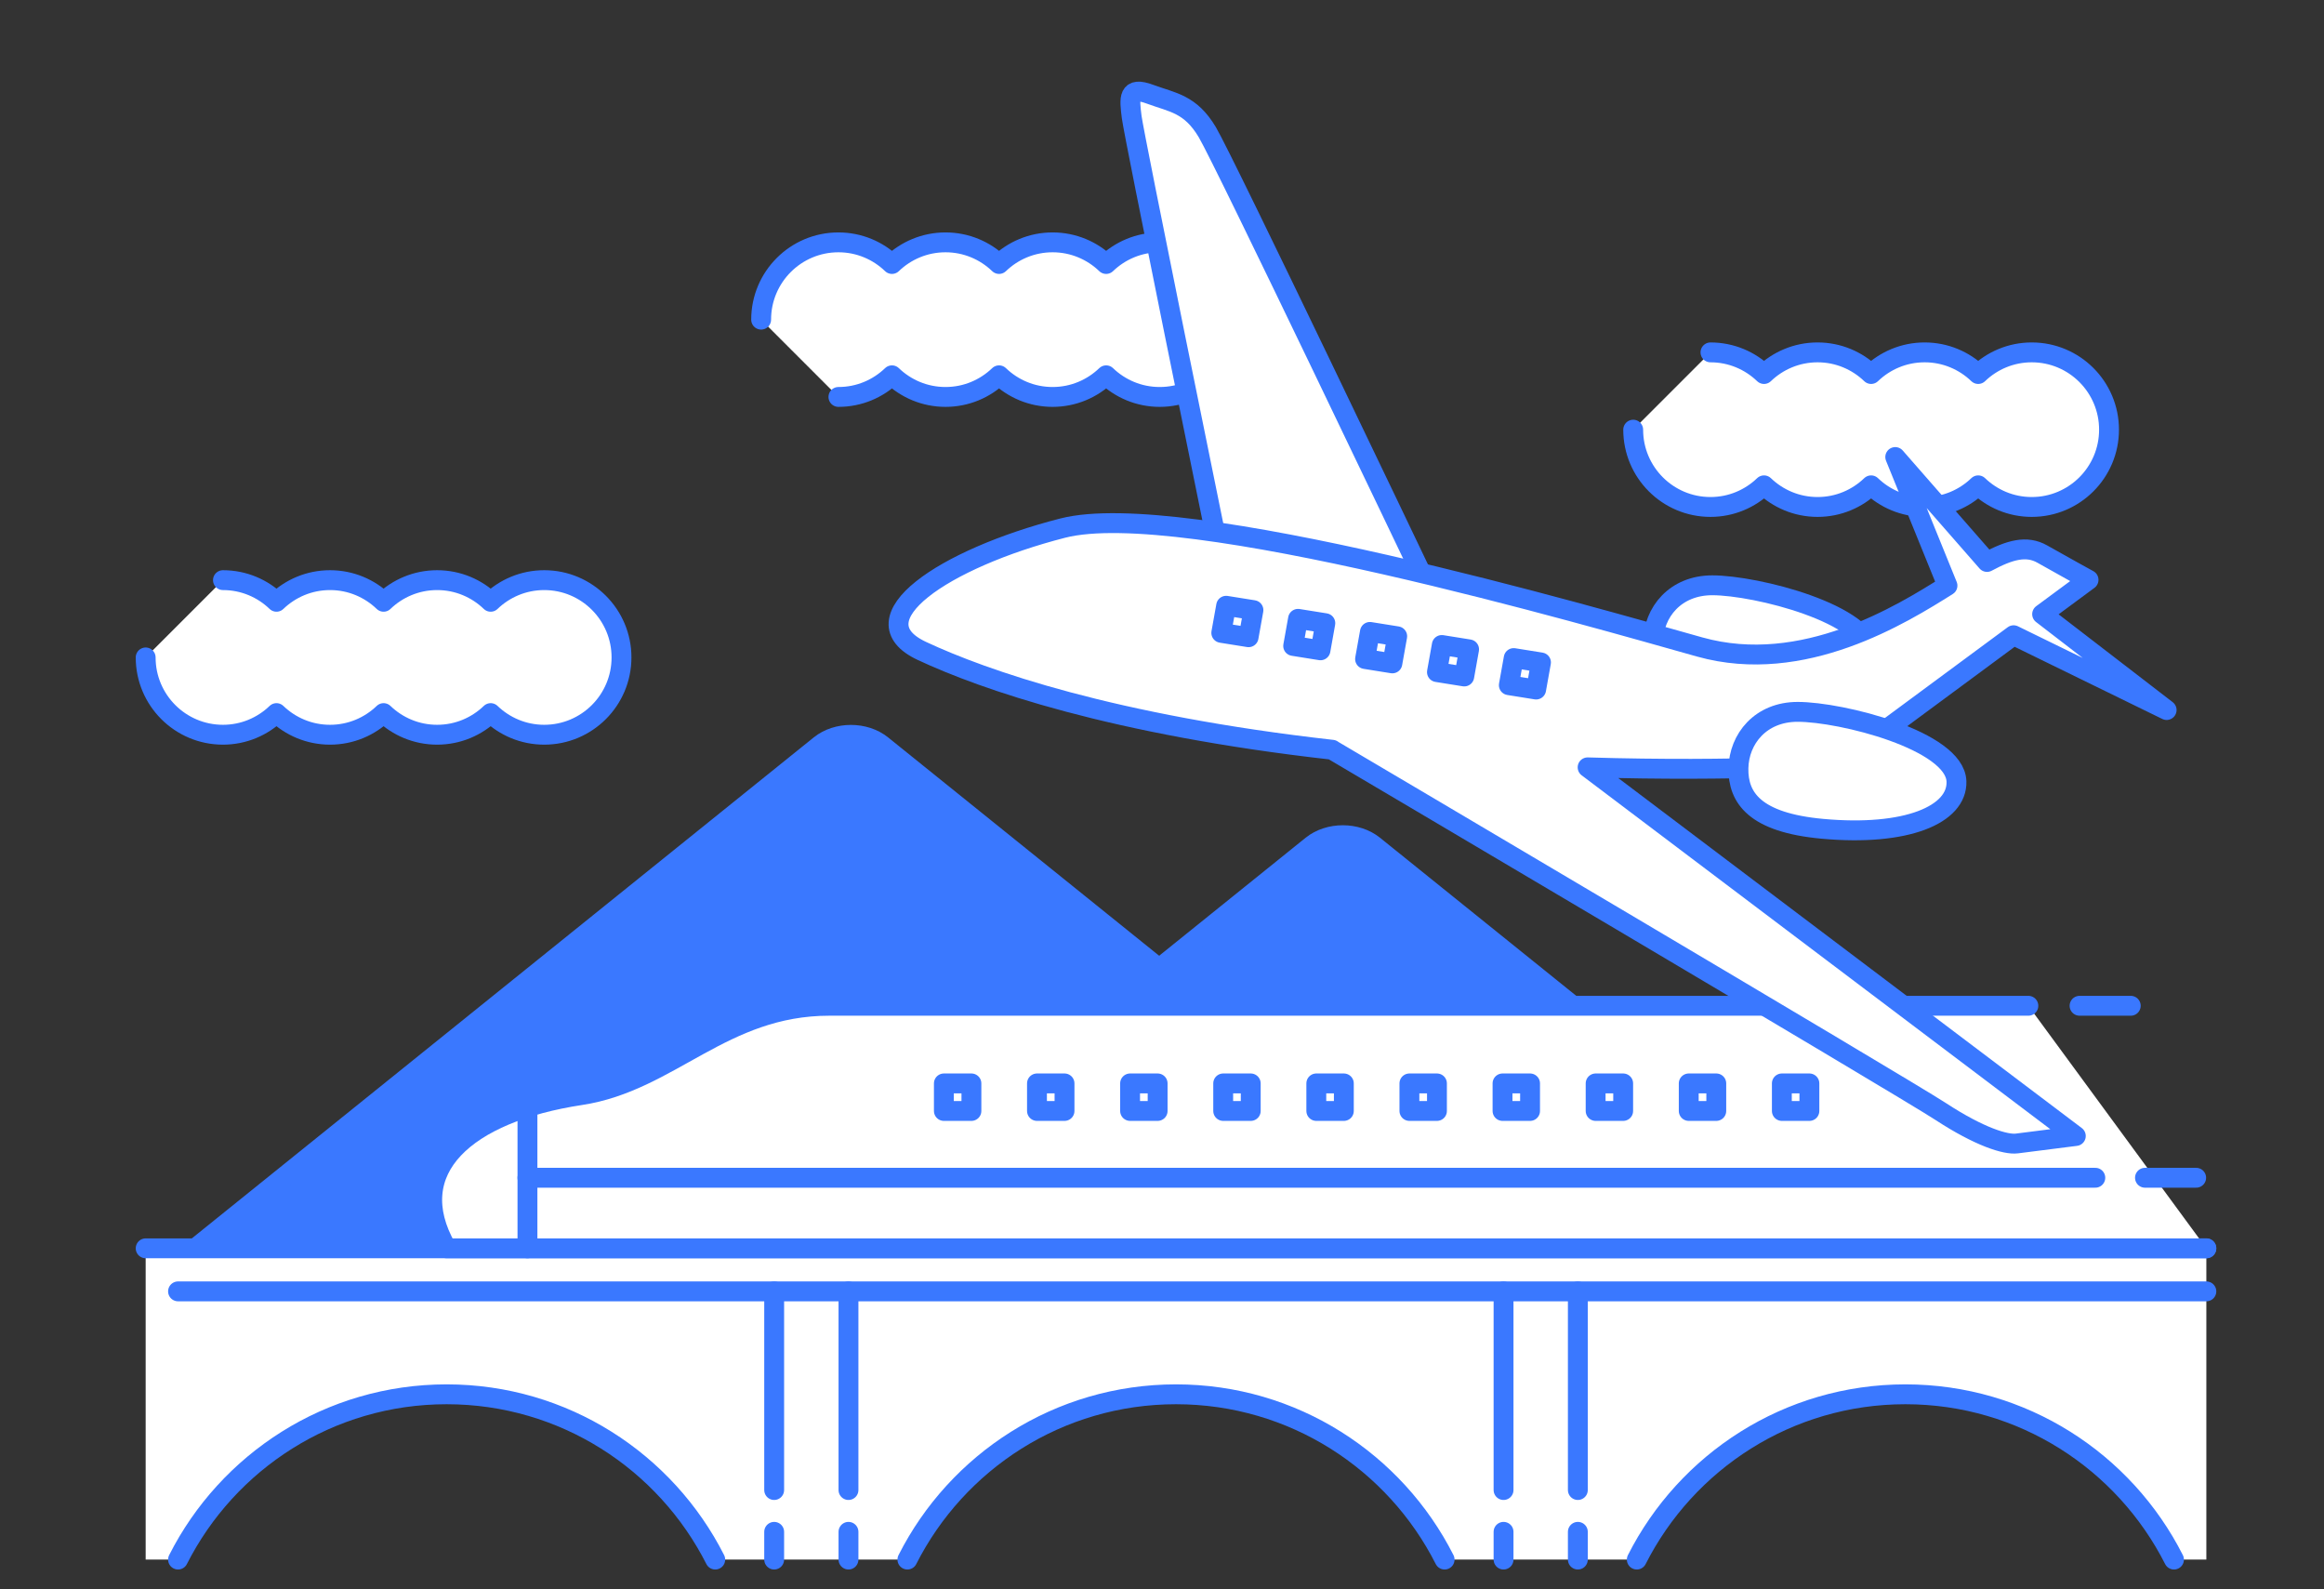 <?xml version="1.0" encoding="utf-8"?>
<!-- Generator: Adobe Illustrator 16.0.4, SVG Export Plug-In . SVG Version: 6.00 Build 0)  -->
<!DOCTYPE svg PUBLIC "-//W3C//DTD SVG 1.1//EN" "http://www.w3.org/Graphics/SVG/1.1/DTD/svg11.dtd">
<svg version="1.1" xmlns="http://www.w3.org/2000/svg" xmlns:xlink="http://www.w3.org/1999/xlink" x="0px" y="0px" width="234px"
	 height="160px" viewBox="0 0 234 160" enable-background="new 0 0 234 160" xml:space="preserve">
<rect x="0" y="0" width="234" height="160" fill="#333333" stroke="none"/>
<g id="書き出し">
</g>
<g id="レイヤー_2">
	<g>
		<path fill="#3A78FF" d="M67.793,136.898l64.299-51.786c1.713-1.38,4.517-1.38,6.23,0l64.3,51.786"/>
		<path fill="none" stroke="#3A78FF" stroke-width="2" stroke-linecap="round" stroke-linejoin="round" stroke-miterlimit="10" d="
			M67.793,136.898l64.299-51.786c1.713-1.38,4.517-1.38,6.23,0l64.3,51.786"/>
	</g>
	<g>
		<path fill="#3A78FF" d="M19.667,125.667l62.896-50.656c1.713-1.38,4.517-1.38,6.23,0l62.897,50.656"/>
		<path fill="none" stroke="#3A78FF" stroke-width="2" stroke-linecap="round" stroke-linejoin="round" stroke-miterlimit="10" d="
			M19.667,125.667l62.896-50.656c1.713-1.38,4.517-1.38,6.23,0l62.897,50.656"/>
	</g>
	<path fill="#FFFFFF" d="M222.155,125.667H14.667V157h3.259c4.997-9.869,15.228-16.638,27.045-16.638S67.02,147.131,72.017,157
		h19.349c4.997-9.869,15.228-16.638,27.045-16.638s22.048,6.769,27.045,16.638h19.349c4.997-9.869,15.228-16.638,27.045-16.638
		s22.048,6.769,27.045,16.638h3.259V125.667z"/>
	
		<path fill="#FFFFFF" stroke="#3A78FF" stroke-width="2" stroke-linecap="round" stroke-linejoin="round" stroke-miterlimit="10" d="
		M164.444,43.254c0,4.298,3.484,7.781,7.781,7.781c2.095,0,3.993-0.832,5.391-2.178c1.399,1.346,3.297,2.178,5.392,2.178
		s3.993-0.832,5.392-2.178c1.398,1.346,3.296,2.178,5.391,2.178s3.993-0.832,5.391-2.178c1.399,1.346,3.297,2.178,5.392,2.178
		c4.297,0,7.781-3.483,7.781-7.781c0-4.297-3.484-7.781-7.781-7.781c-2.095,0-3.993,0.832-5.392,2.178
		c-1.398-1.346-3.296-2.178-5.391-2.178s-3.993,0.832-5.391,2.178c-1.399-1.346-3.297-2.178-5.392-2.178s-3.993,0.832-5.392,2.178
		c-1.398-1.346-3.296-2.178-5.391-2.178"/>
	
		<path fill="#FFFFFF" stroke="#3A78FF" stroke-width="2" stroke-linecap="round" stroke-linejoin="round" stroke-miterlimit="10" d="
		M84.419,39.959c2.095,0,3.993-0.832,5.391-2.178c1.399,1.346,3.297,2.178,5.392,2.178s3.993-0.832,5.392-2.178
		c1.398,1.346,3.296,2.178,5.391,2.178s3.993-0.832,5.391-2.178c1.399,1.346,3.297,2.178,5.392,2.178
		c4.297,0,7.781-3.483,7.781-7.781c0-4.297-3.484-7.781-7.781-7.781c-2.095,0-3.993,0.832-5.392,2.178
		c-1.398-1.346-3.296-2.178-5.391-2.178s-3.993,0.832-5.391,2.178c-1.399-1.346-3.297-2.178-5.392-2.178s-3.993,0.832-5.392,2.178
		c-1.398-1.346-3.296-2.178-5.391-2.178c-4.297,0-7.781,3.484-7.781,7.781"/>
	
		<line fill="#FFFFFF" stroke="#3A78FF" stroke-width="2" stroke-linecap="round" stroke-linejoin="round" stroke-miterlimit="10" x1="222.155" y1="125.667" x2="14.667" y2="125.667"/>
	
		<line fill="#FFFFFF" stroke="#3A78FF" stroke-width="2" stroke-linecap="round" stroke-linejoin="round" stroke-miterlimit="10" x1="17.926" y1="130" x2="222.155" y2="130"/>
	<path fill="none" stroke="#3A78FF" stroke-width="2" stroke-linecap="round" stroke-linejoin="round" stroke-miterlimit="10" d="
		M218.896,157c-4.997-9.869-15.228-16.638-27.045-16.638s-22.048,6.769-27.045,16.638"/>
	<path fill="none" stroke="#3A78FF" stroke-width="2" stroke-linecap="round" stroke-linejoin="round" stroke-miterlimit="10" d="
		M145.456,157c-4.997-9.869-15.228-16.638-27.045-16.638S96.362,147.131,91.365,157"/>
	<path fill="none" stroke="#3A78FF" stroke-width="2" stroke-linecap="round" stroke-linejoin="round" stroke-miterlimit="10" d="
		M72.017,157c-4.997-9.869-15.228-16.638-27.045-16.638S22.923,147.131,17.926,157"/>
	
		<path fill="#FFFFFF" stroke="#3A78FF" stroke-width="2" stroke-linecap="round" stroke-linejoin="round" stroke-miterlimit="10" d="
		M204.233,101.25c0,0-109.983,0-120.733,0s-16.017,7.631-25.042,9c-11.534,1.75-18.016,7.478-13.487,15.417h177.184"/>
	
		<line fill="none" stroke="#3A78FF" stroke-width="2" stroke-linecap="round" stroke-linejoin="round" stroke-miterlimit="10" x1="53.109" y1="111.46" x2="53.109" y2="125.667"/>
	
		<line fill="none" stroke="#3A78FF" stroke-width="2" stroke-linecap="round" stroke-linejoin="round" stroke-miterlimit="10" x1="53.109" y1="118.563" x2="210.974" y2="118.563"/>
	<g>
		
			<path fill="#FFFFFF" stroke="#3A78FF" stroke-width="2" stroke-linecap="round" stroke-linejoin="round" stroke-miterlimit="10" d="
			M143.084,57.684c0,0-19.802-41.48-21.517-44.368c-1.714-2.887-3.513-2.992-5.764-3.828c-2.25-0.837-2.096,0.377-1.852,2.311
			c0.246,1.934,8.372,41.749,8.372,41.749"/>
		
			<path fill="#FFFFFF" stroke="#3A78FF" stroke-width="2" stroke-linecap="round" stroke-linejoin="round" stroke-miterlimit="10" d="
			M188.397,65.919c-0.143-4.116-11.573-6.998-15.991-6.998c-3.73-0.001-5.911,2.723-5.962,5.683c-0.05,2.961,1.64,5.469,8.469,6.091
			C183.369,71.465,188.513,69.266,188.397,65.919z"/>
		
			<path fill="#FFFFFF" stroke="#3A78FF" stroke-width="2" stroke-linecap="round" stroke-linejoin="round" stroke-miterlimit="10" d="
			M159.854,77.248L159.854,77.248c15.424,0.458,25.299-0.304,25.299-0.304l17.594-12.997l15.408,7.53l-12.537-9.651l4.675-3.454
			c0,0-2.381-1.302-4.657-2.594c-1.582-0.898-3.266-0.445-5.566,0.793l-9.241-10.563l5.259,12.945
			c-4.552,2.855-14.52,9.099-24.947,6.178c-10.863-3.043-52.109-15.05-64.134-11.968c-12.026,3.082-20.984,9.185-14.188,12.363
			c6.219,2.909,19.216,7.464,41.329,9.951l-0.001,0.011c0,0,57.35,33.854,61.263,36.41c3.914,2.555,6.538,3.356,7.658,3.215
			c1.121-0.142,5.943-0.754,5.943-0.754L159.854,77.248z"/>
		
			<path fill="#FFFFFF" stroke="#3A78FF" stroke-width="2" stroke-linecap="round" stroke-linejoin="round" stroke-miterlimit="10" d="
			M196.994,78.66c-0.143-4.116-11.573-6.998-15.991-6.998c-3.73-0.001-5.911,2.723-5.962,5.683c-0.05,2.961,1.64,5.47,8.47,6.091
			C191.966,84.206,197.109,82.007,196.994,78.66z"/>
	</g>
	
		<polygon fill="none" stroke="#3A78FF" stroke-width="2" stroke-linecap="round" stroke-linejoin="round" stroke-miterlimit="10" points="
		125.718,64.149 122.969,63.709 123.458,60.981 126.207,61.42 	"/>
	
		<polygon fill="none" stroke="#3A78FF" stroke-width="2" stroke-linecap="round" stroke-linejoin="round" stroke-miterlimit="10" points="
		132.957,65.466 130.208,65.026 130.696,62.297 133.445,62.736 	"/>
	
		<polygon fill="none" stroke="#3A78FF" stroke-width="2" stroke-linecap="round" stroke-linejoin="round" stroke-miterlimit="10" points="
		140.195,66.782 137.446,66.342 137.935,63.614 140.683,64.053 	"/>
	
		<polygon fill="none" stroke="#3A78FF" stroke-width="2" stroke-linecap="round" stroke-linejoin="round" stroke-miterlimit="10" points="
		147.433,68.099 144.684,67.659 145.173,64.93 147.921,65.369 	"/>
	
		<polygon fill="none" stroke="#3A78FF" stroke-width="2" stroke-linecap="round" stroke-linejoin="round" stroke-miterlimit="10" points="
		154.671,69.415 151.922,68.975 152.411,66.247 155.16,66.686 	"/>
	
		<rect x="95.037" y="109.066" fill="none" stroke="#3A78FF" stroke-width="2" stroke-linecap="round" stroke-linejoin="round" stroke-miterlimit="10" width="2.773" height="2.772"/>
	
		<rect x="104.412" y="109.066" fill="none" stroke="#3A78FF" stroke-width="2" stroke-linecap="round" stroke-linejoin="round" stroke-miterlimit="10" width="2.773" height="2.772"/>
	
		<rect x="113.787" y="109.066" fill="none" stroke="#3A78FF" stroke-width="2" stroke-linecap="round" stroke-linejoin="round" stroke-miterlimit="10" width="2.773" height="2.772"/>
	
		<rect x="123.162" y="109.066" fill="none" stroke="#3A78FF" stroke-width="2" stroke-linecap="round" stroke-linejoin="round" stroke-miterlimit="10" width="2.773" height="2.772"/>
	
		<rect x="132.537" y="109.066" fill="none" stroke="#3A78FF" stroke-width="2" stroke-linecap="round" stroke-linejoin="round" stroke-miterlimit="10" width="2.773" height="2.772"/>
	
		<rect x="141.912" y="109.066" fill="none" stroke="#3A78FF" stroke-width="2" stroke-linecap="round" stroke-linejoin="round" stroke-miterlimit="10" width="2.773" height="2.772"/>
	
		<rect x="151.287" y="109.066" fill="none" stroke="#3A78FF" stroke-width="2" stroke-linecap="round" stroke-linejoin="round" stroke-miterlimit="10" width="2.773" height="2.772"/>
	
		<rect x="160.662" y="109.066" fill="none" stroke="#3A78FF" stroke-width="2" stroke-linecap="round" stroke-linejoin="round" stroke-miterlimit="10" width="2.773" height="2.772"/>
	
		<rect x="170.037" y="109.066" fill="none" stroke="#3A78FF" stroke-width="2" stroke-linecap="round" stroke-linejoin="round" stroke-miterlimit="10" width="2.773" height="2.772"/>
	
		<rect x="179.412" y="109.066" fill="none" stroke="#3A78FF" stroke-width="2" stroke-linecap="round" stroke-linejoin="round" stroke-miterlimit="10" width="2.773" height="2.772"/>
	
		<path fill="#FFFFFF" stroke="#3A78FF" stroke-width="2" stroke-linecap="round" stroke-linejoin="round" stroke-miterlimit="10" d="
		M14.667,66.183c0,4.298,3.484,7.781,7.781,7.781c2.095,0,3.993-0.832,5.391-2.178c1.399,1.346,3.297,2.178,5.392,2.178
		s3.993-0.832,5.392-2.178c1.398,1.346,3.296,2.178,5.391,2.178s3.993-0.832,5.391-2.178c1.399,1.346,3.297,2.178,5.392,2.178
		c4.297,0,7.781-3.483,7.781-7.781c0-4.297-3.484-7.781-7.781-7.781c-2.095,0-3.993,0.832-5.392,2.178
		c-1.398-1.346-3.296-2.178-5.391-2.178s-3.993,0.832-5.391,2.178c-1.399-1.346-3.297-2.178-5.392-2.178s-3.993,0.832-5.392,2.178
		c-1.398-1.346-3.296-2.178-5.391-2.178"/>
	<g>
		
			<line fill="#FFFFFF" stroke="#3A78FF" stroke-width="2" stroke-linecap="round" stroke-linejoin="round" stroke-miterlimit="10" x1="77.95" y1="130" x2="77.95" y2="150"/>
		
			<line fill="#FFFFFF" stroke="#3A78FF" stroke-width="2" stroke-linecap="round" stroke-linejoin="round" stroke-miterlimit="10" x1="85.432" y1="130" x2="85.432" y2="150"/>
	</g>
	
		<line fill="#FFFFFF" stroke="#3A78FF" stroke-width="2" stroke-linecap="round" stroke-linejoin="round" stroke-miterlimit="10" x1="77.95" y1="154.208" x2="77.95" y2="157"/>
	
		<line fill="#FFFFFF" stroke="#3A78FF" stroke-width="2" stroke-linecap="round" stroke-linejoin="round" stroke-miterlimit="10" x1="85.432" y1="154.208" x2="85.432" y2="157"/>
	<g>
		
			<line fill="#FFFFFF" stroke="#3A78FF" stroke-width="2" stroke-linecap="round" stroke-linejoin="round" stroke-miterlimit="10" x1="151.39" y1="130" x2="151.39" y2="150"/>
		
			<line fill="#FFFFFF" stroke="#3A78FF" stroke-width="2" stroke-linecap="round" stroke-linejoin="round" stroke-miterlimit="10" x1="158.871" y1="130" x2="158.871" y2="150"/>
	</g>
	
		<line fill="#FFFFFF" stroke="#3A78FF" stroke-width="2" stroke-linecap="round" stroke-linejoin="round" stroke-miterlimit="10" x1="151.39" y1="154.208" x2="151.39" y2="157"/>
	
		<line fill="#FFFFFF" stroke="#3A78FF" stroke-width="2" stroke-linecap="round" stroke-linejoin="round" stroke-miterlimit="10" x1="158.871" y1="154.208" x2="158.871" y2="157"/>
	
		<line fill="#FFFFFF" stroke="#3A78FF" stroke-width="2" stroke-linecap="round" stroke-linejoin="round" stroke-miterlimit="10" x1="209.388" y1="101.25" x2="214.543" y2="101.25"/>
	
		<line fill="#FFFFFF" stroke="#3A78FF" stroke-width="2" stroke-linecap="round" stroke-linejoin="round" stroke-miterlimit="10" x1="215.974" y1="118.563" x2="221.129" y2="118.563"/>
</g>
</svg>
